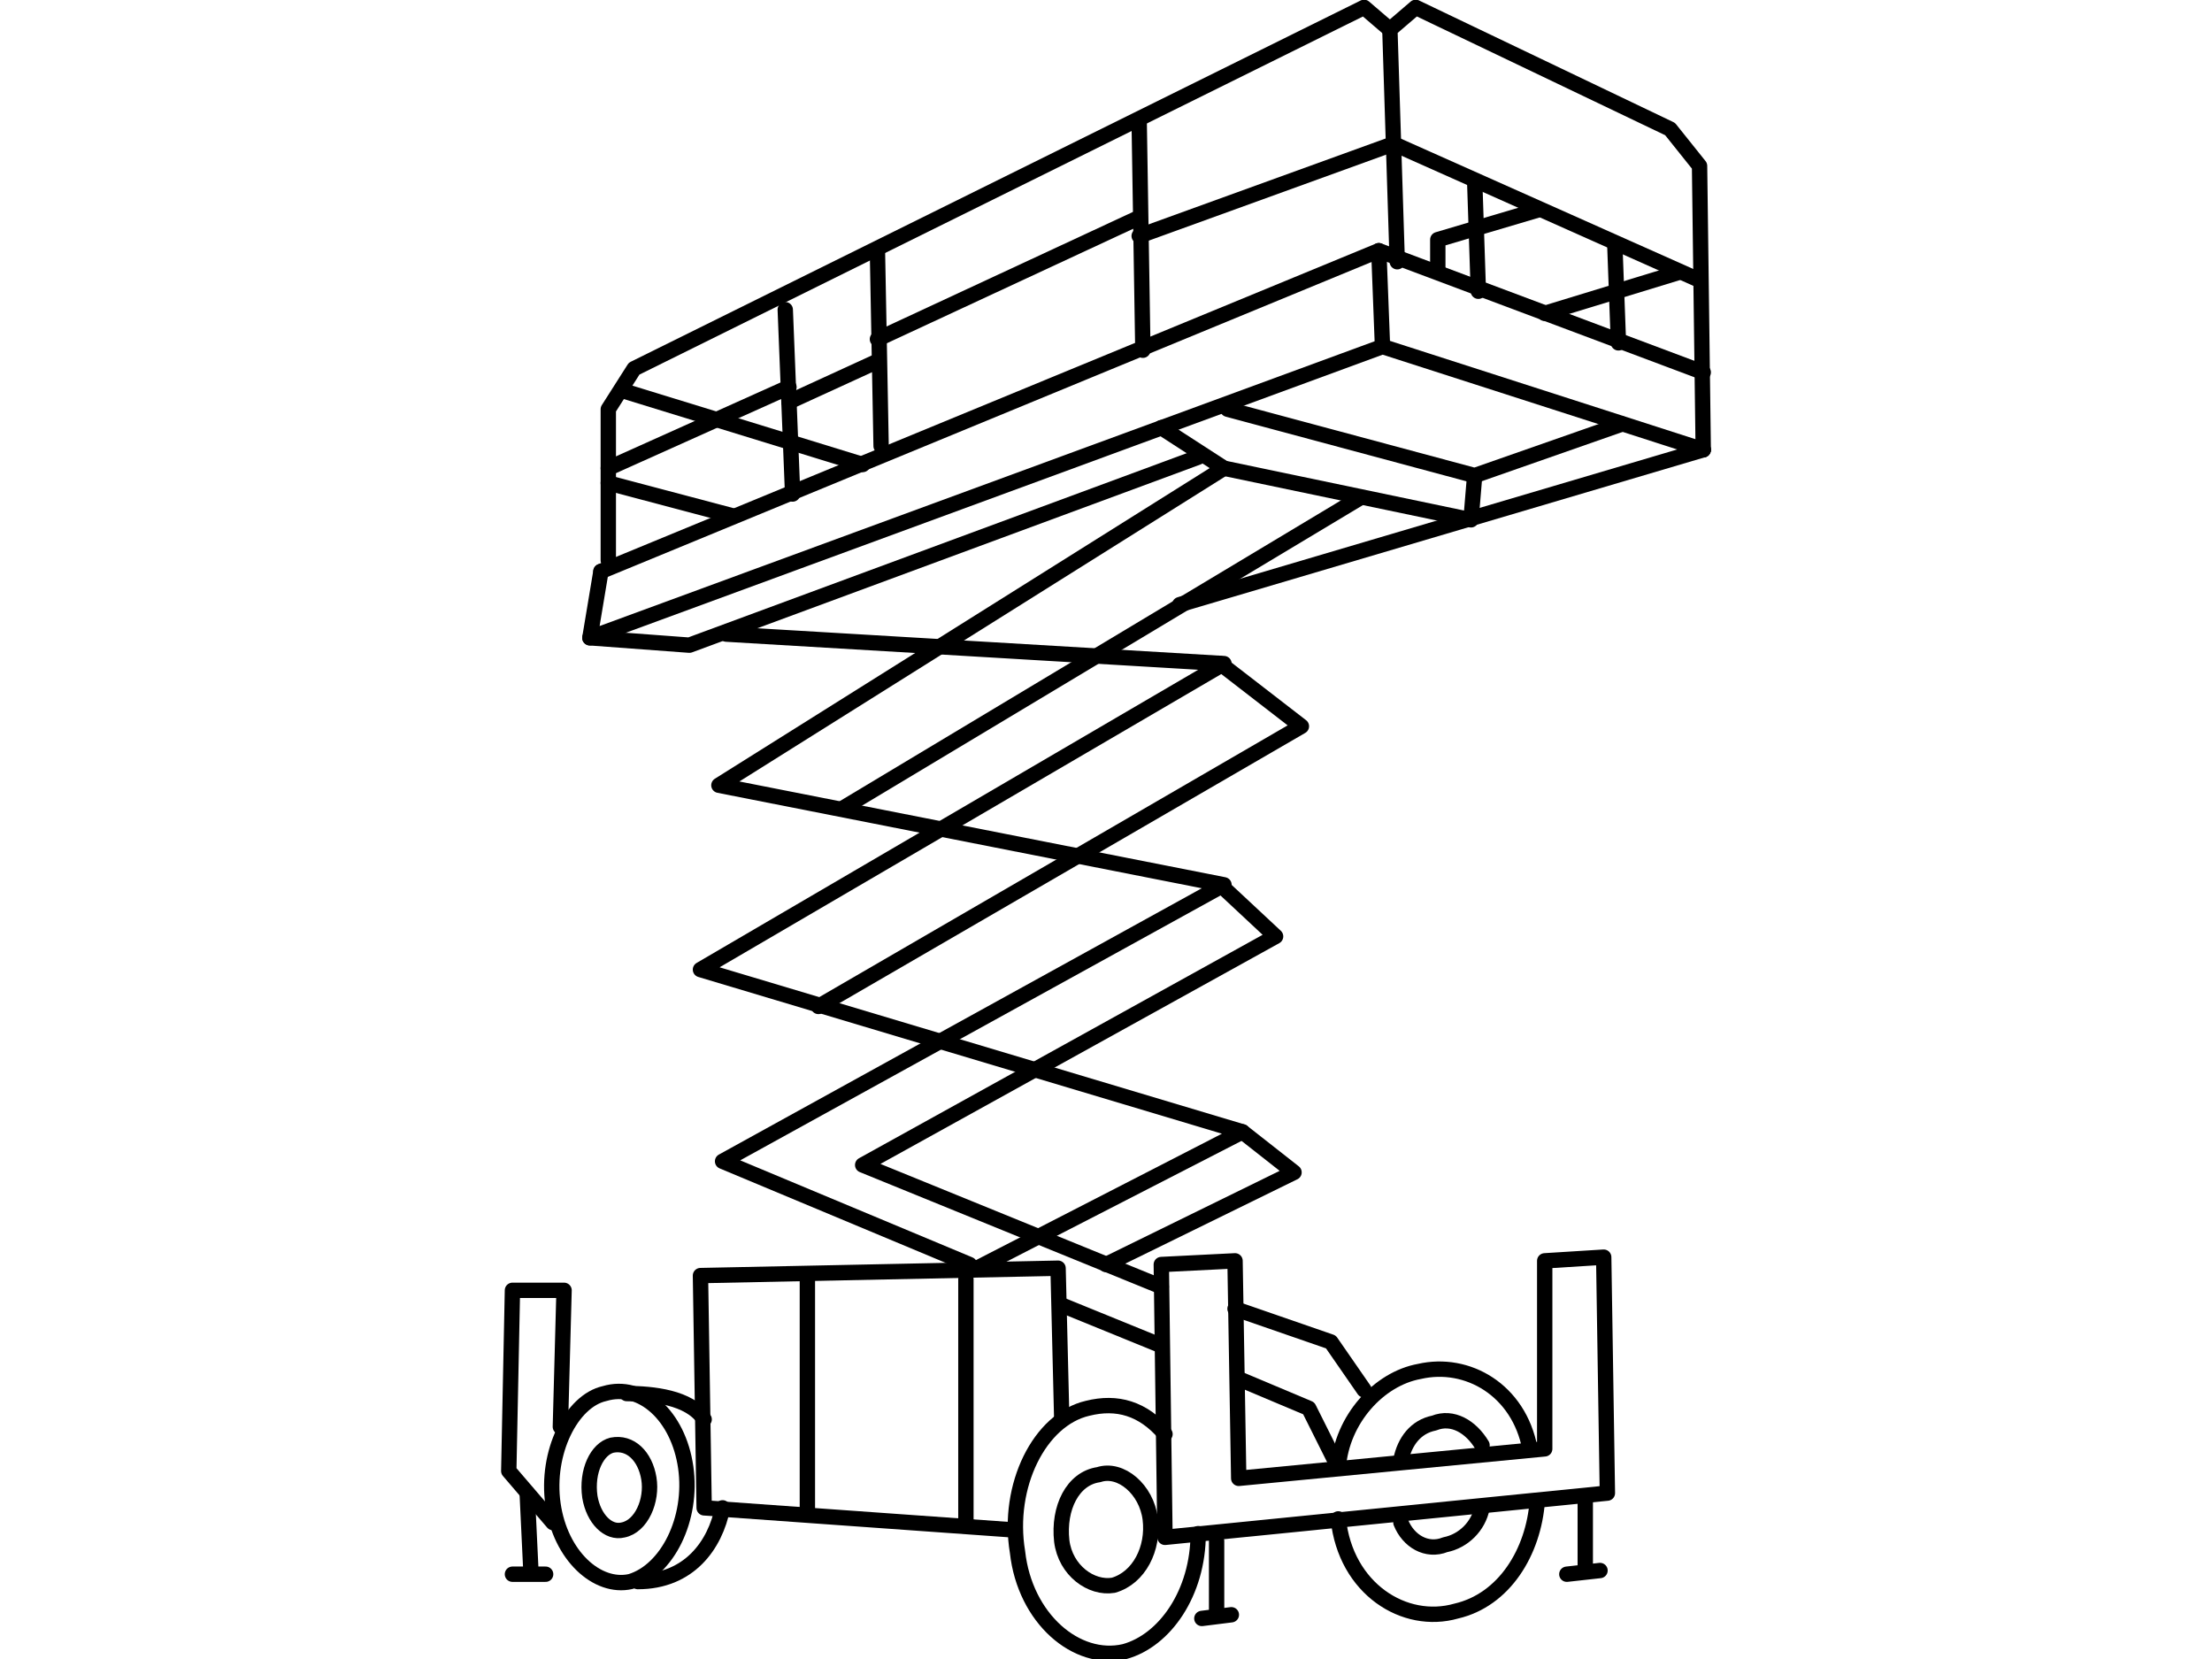 <?xml version="1.0" encoding="UTF-8"?>
<!DOCTYPE svg PUBLIC "-//W3C//DTD SVG 1.1//EN" "http://www.w3.org/Graphics/SVG/1.1/DTD/svg11.dtd">
<!-- Creator: CorelDRAW X7 -->
<svg xmlns="http://www.w3.org/2000/svg" xml:space="preserve" width="600px" height="450px" version="1.1" style="shape-rendering:geometricPrecision; text-rendering:geometricPrecision; image-rendering:optimizeQuality; fill-rule:evenodd; clip-rule:evenodd"
viewBox="0 0 600 450"
 xmlns:xlink="http://www.w3.org/1999/xlink">
 <defs>
  <style type="text/css">
   <![CDATA[
    .str0 {stroke:black;stroke-width:4.166;stroke-linecap:round;stroke-linejoin:round}
    .str1 {stroke:black;stroke-width:4.166;stroke-linecap:round;stroke-linejoin:round}
    .fil0 {fill:none}
   ]]>
  </style>
 </defs>
 <g id="Layer_x0020_1">
  <g id="_719593488">
   <polyline class="fil0 str0" points="462,122 461,45 453,35 384,2 377,8 379,71 "/>
   <polyline class="fil0 str0" points="462,101 374,68 163,155 "/>
   <polyline class="fil0 str0" points="163,155 160,173 375,94 462,122 "/>
   <line class="fil0 str0" x1="320" y1="164" x2="462" y2= "122" />
   <line class="fil0 str0" x1="375" y1="94" x2="374" y2= "68" />
   <polyline class="fil0 str0" points="165,152 165,111 172,100 370,2 377,8 "/>
   <polyline class="fil0 str0" points="309,64 378,39 461,76 "/>
   <line class="fil0 str0" x1="310" y1="95" x2="309" y2= "33" />
   <line class="fil0 str0" x1="239" y1="121" x2="238" y2= "68" />
   <line class="fil0 str0" x1="215" y1="134" x2="213" y2= "84" />
   <line class="fil0 str0" x1="309" y1="59" x2="238" y2= "92" />
   <line class="fil0 str0" x1="214" y1="105" x2="165" y2= "127" />
   <line class="fil0 str0" x1="234" y1="126" x2="169" y2= "106" />
   <line class="fil0 str0" x1="199" y1="140" x2="165" y2= "131" />
   <line class="fil0 str0" x1="238" y1="98" x2="214" y2= "109" />
   <line class="fil0 str0" x1="400" y1="49" x2="401" y2= "79" />
   <line class="fil0 str0" x1="438" y1="66" x2="439" y2= "93" />
   <line class="fil0 str0" x1="419" y1="85" x2="455" y2= "74" />
   <polyline class="fil0 str0" points="390,73 390,65 417,57 "/>
   <polyline class="fil0 str0" points="315,116 332,127 399,141 400,129 "/>
   <polyline class="fil0 str0" points="333,111 400,129 440,115 "/>
   <polyline class="fil0 str0" points="160,173 187,175 325,124 "/>
  </g>
  <polyline class="fil0 str0" points="288,385 287,344 190,346 191,409 275,415 "/>
  <polygon class="fil0 str0" points="335,342 336,401 419,393 419,342 435,341 436,405 316,417 315,343 "/>
  <line class="fil0 str0" x1="219" y1="410" x2="219" y2= "346" />
  <polyline class="fil0 str0" points="152,387 153,350 139,350 138,399 150,413 "/>
  <path class="fil0 str1" d="M417 407c-1,14 -9,27 -22,30 -14,4 -30,-6 -32,-25m0 -14c1,-13 11,-24 22,-26 13,-3 27,5 30,21"/>
  <path class="fil0 str1" d="M325 416c0,16 -9,29 -20,32 -13,3 -27,-9 -29,-27 -3,-18 6,-36 19,-39 8,-2 15,0 21,7"/>
  <path class="fil0 str1" d="M402 409c-1,5 -5,9 -10,10 -5,2 -10,-1 -12,-6"/>
  <path class="fil0 str1" d="M186 398c2,14 -5,28 -15,31 -9,2 -19,-7 -21,-21 -2,-14 5,-28 14,-30 10,-3 20,6 22,20z"/>
  <path class="fil0 str1" d="M170 378c7,0 17,1 21,7m5 24c-2,10 -9,20 -23,20"/>
  <path class="fil0 str1" d="M176 401c1,6 -2,13 -7,14 -4,1 -8,-3 -9,-9 -1,-7 2,-13 6,-14 5,-1 9,3 10,9z"/>
  <path class="fil0 str1" d="M312 412c1,8 -3,16 -10,18 -6,1 -13,-4 -14,-12 -1,-9 3,-17 10,-18 6,-2 13,4 14,12z"/>
  <g id="_719588080">
   <path class="fil0 str0" d="M363 398l-8 -16 -19 -8m-21 -9l-27 -11m-25 -11l-67 -28 136 -75 -137 -27 137 -86"/>
   <line class="fil0 str0" x1="369" y1="135" x2="229" y2= "219" />
   <polyline class="fil0 str0" points="265,344 337,307 190,263 332,180 197,172 "/>
   <polyline class="fil0 str0" points="222,273 353,197 331,180 "/>
   <path class="fil0 str0" d="M370 377l-9 -13 -26 -9m-20 -6l-81 -33 112 -62 -15 -14"/>
   <polyline class="fil0 str0" points="300,343 351,318 337,307 "/>
  </g>
  <path class="fil0 str1" d="M380 396c1,-5 4,-9 9,-10 5,-2 10,1 13,6"/>
  <g id="_719586992">
   <line class="fil0 str0" x1="144" y1="426" x2="143" y2= "405" />
   <line class="fil0 str0" x1="148" y1="427" x2="139" y2= "427" />
  </g>
  <g id="_719586224">
   <line class="fil0 str0" x1="330" y1="438" x2="330" y2= "418" />
   <line class="fil0 str0" x1="334" y1="438" x2="326" y2= "439" />
  </g>
  <g id="_719585456">
   <line class="fil0 str0" x1="430" y1="426" x2="430" y2= "406" />
   <line class="fil0 str0" x1="434" y1="426" x2="425" y2= "427" />
  </g>
  <line class="fil0 str0" x1="262" y1="413" x2="262" y2= "347" />
 </g>
</svg>
